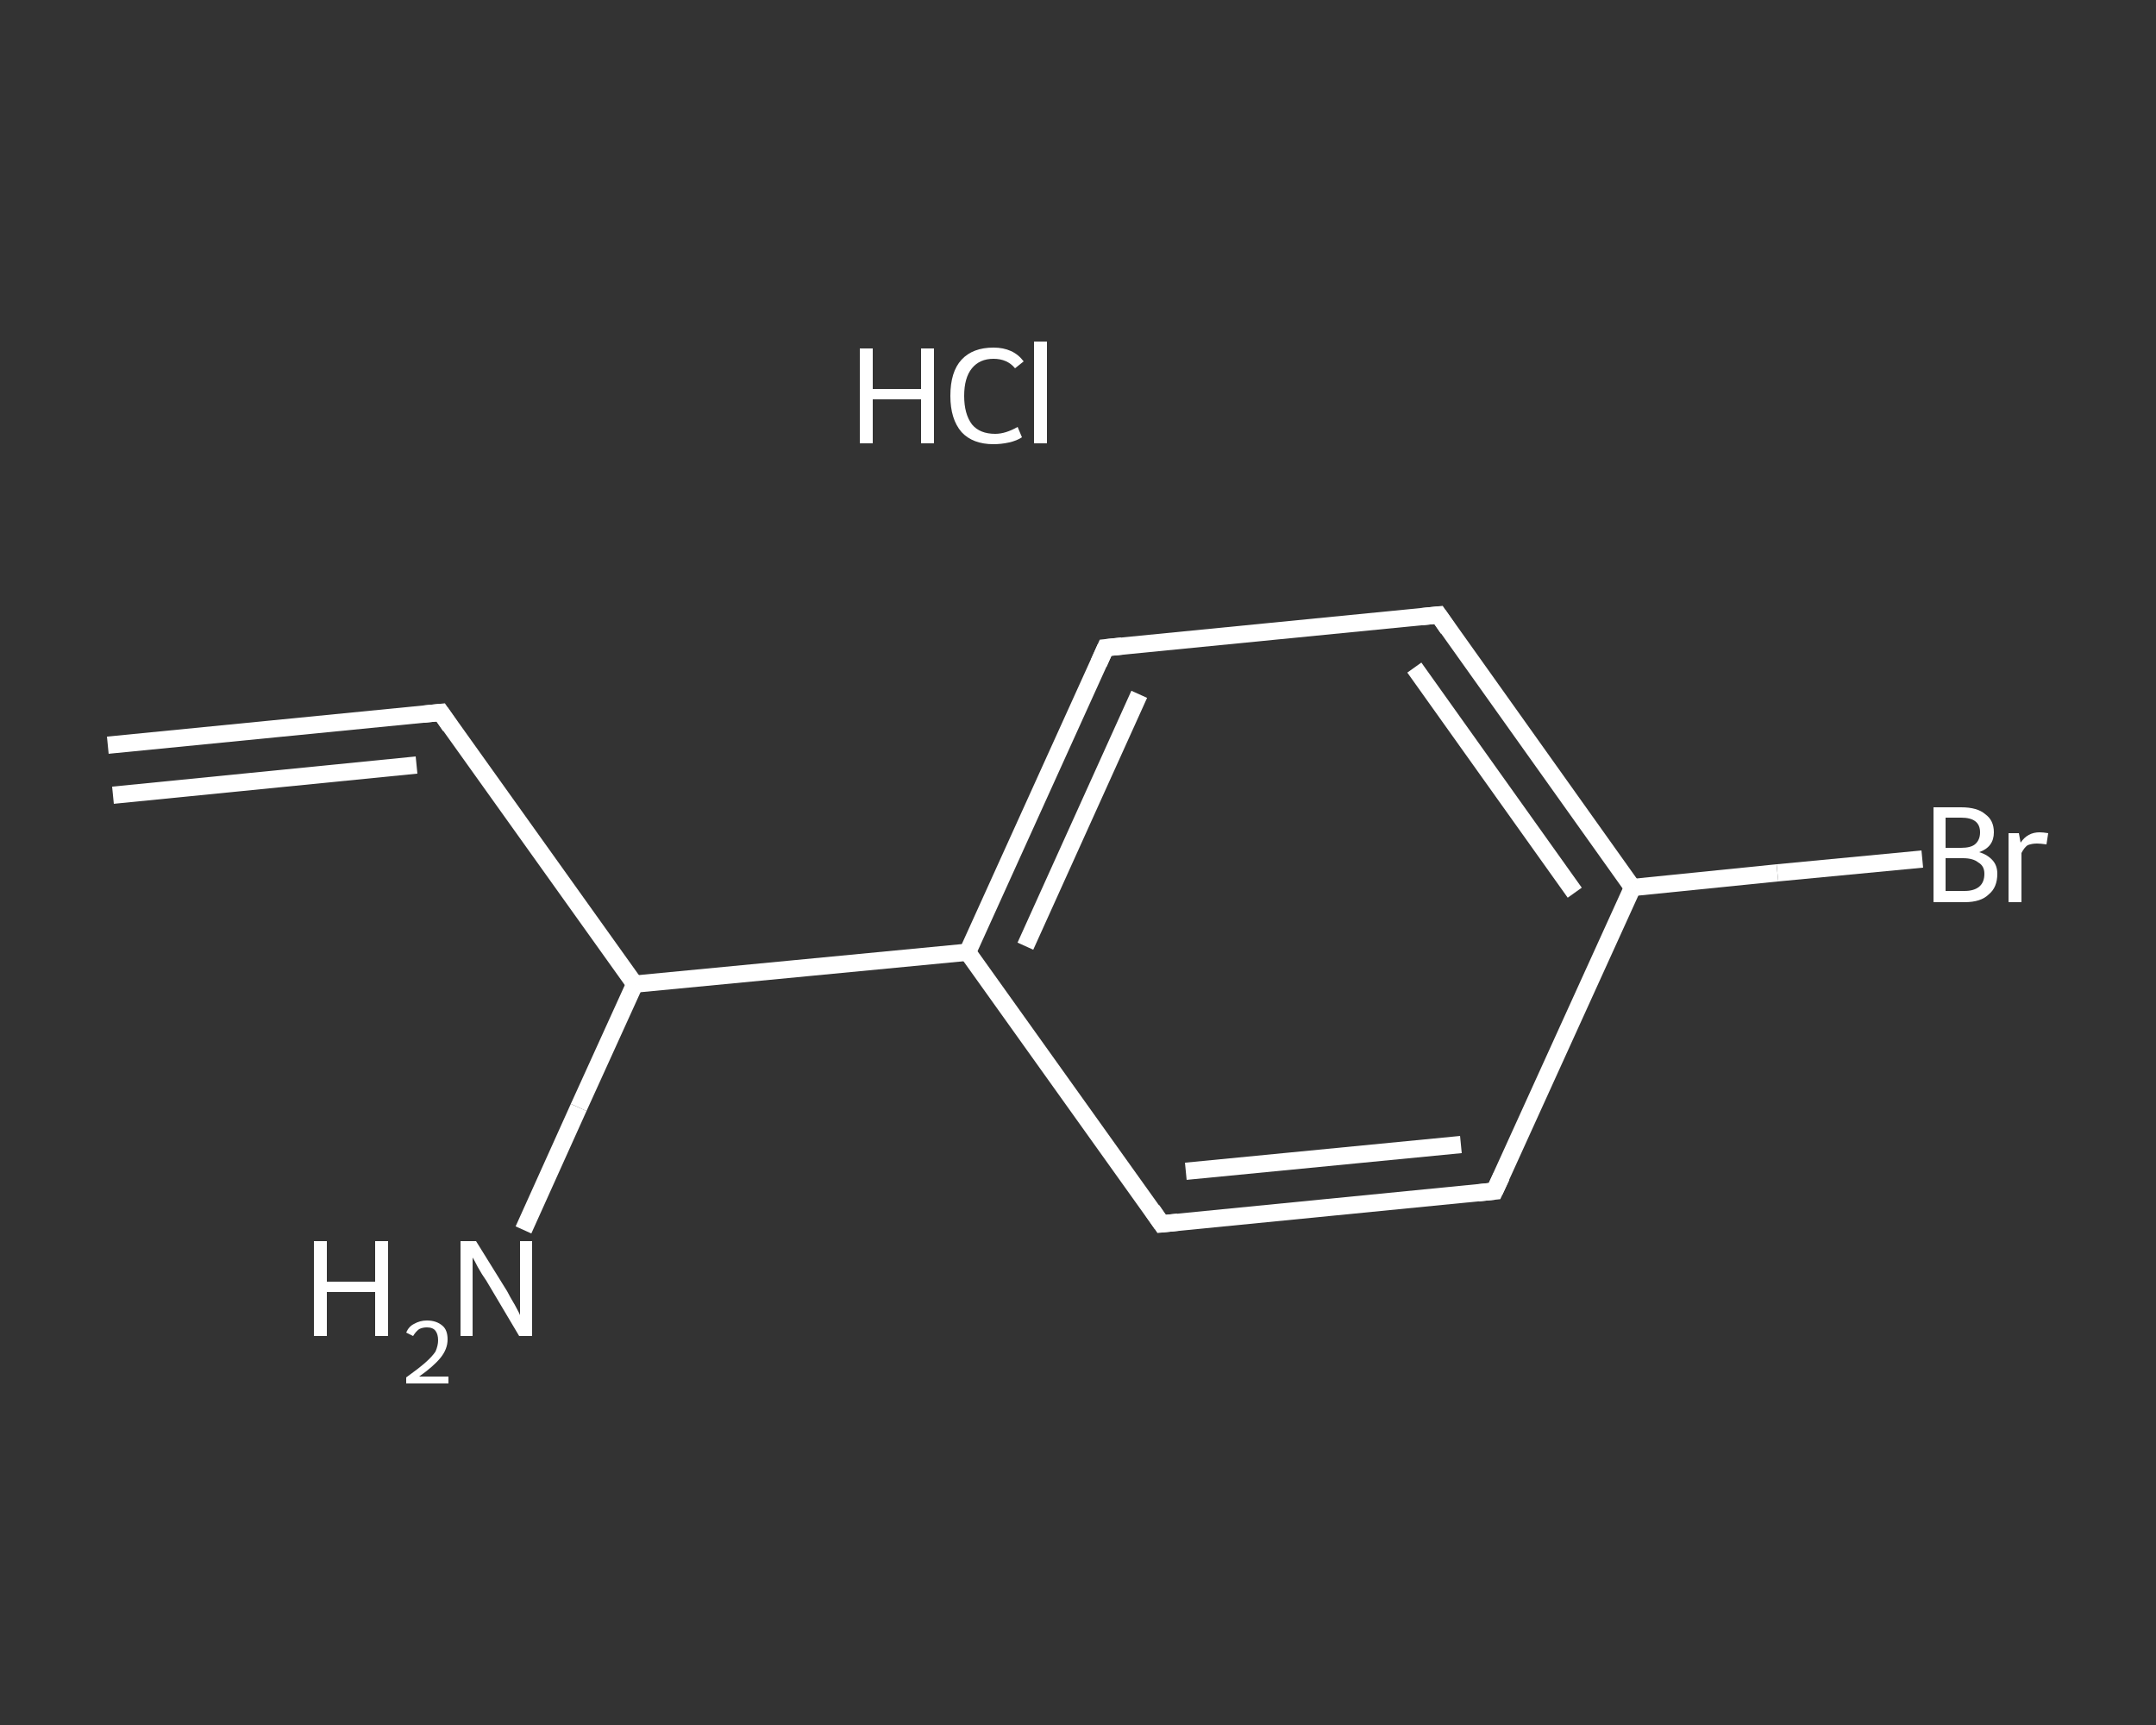 <?xml version='1.0' encoding='iso-8859-1'?>
<svg version='1.1' baseProfile='full'
              xmlns='http://www.w3.org/2000/svg'
                      xmlns:rdkit='http://www.rdkit.org/xml'
                      xmlns:xlink='http://www.w3.org/1999/xlink'
                  xml:space='preserve'
width='250px' height='200px' viewBox='0 0 250 200'>
<rect x="0" y="0" width="250" height="200" fill="#333333" stroke="none"/>
<!-- END OF HEADER -->
<rect style='opacity:1.0;fill:transparent;stroke:none' width='250.0' height='200.0' x='0.0' y='0.0'> </rect>
<path class='bond-0 atom-0 atom-1' d='M 12.5,86.4 L 51.1,82.6' style='fill:none;fill-rule:evenodd;stroke:#FFFFFF;stroke-width:2.0px;stroke-linecap:butt;stroke-linejoin:miter;stroke-opacity:1' />
<path class='bond-0 atom-0 atom-1' d='M 13.1,92.2 L 48.3,88.7' style='fill:none;fill-rule:evenodd;stroke:#FFFFFF;stroke-width:2.0px;stroke-linecap:butt;stroke-linejoin:miter;stroke-opacity:1' />
<path class='bond-1 atom-1 atom-2' d='M 51.1,82.6 L 73.6,114.1' style='fill:none;fill-rule:evenodd;stroke:#FFFFFF;stroke-width:2.0px;stroke-linecap:butt;stroke-linejoin:miter;stroke-opacity:1' />
<path class='bond-2 atom-2 atom-3' d='M 73.6,114.1 L 67.1,128.4' style='fill:none;fill-rule:evenodd;stroke:#FFFFFF;stroke-width:2.0px;stroke-linecap:butt;stroke-linejoin:miter;stroke-opacity:1' />
<path class='bond-2 atom-2 atom-3' d='M 67.1,128.4 L 60.7,142.6' style='fill:none;fill-rule:evenodd;stroke:#FFFFFF;stroke-width:2.0px;stroke-linecap:butt;stroke-linejoin:miter;stroke-opacity:1' />
<path class='bond-3 atom-2 atom-4' d='M 73.6,114.1 L 112.2,110.4' style='fill:none;fill-rule:evenodd;stroke:#FFFFFF;stroke-width:2.0px;stroke-linecap:butt;stroke-linejoin:miter;stroke-opacity:1' />
<path class='bond-4 atom-4 atom-5' d='M 112.2,110.4 L 128.2,75.1' style='fill:none;fill-rule:evenodd;stroke:#FFFFFF;stroke-width:2.0px;stroke-linecap:butt;stroke-linejoin:miter;stroke-opacity:1' />
<path class='bond-4 atom-4 atom-5' d='M 118.9,109.7 L 132.1,80.5' style='fill:none;fill-rule:evenodd;stroke:#FFFFFF;stroke-width:2.0px;stroke-linecap:butt;stroke-linejoin:miter;stroke-opacity:1' />
<path class='bond-5 atom-5 atom-6' d='M 128.2,75.1 L 166.8,71.3' style='fill:none;fill-rule:evenodd;stroke:#FFFFFF;stroke-width:2.0px;stroke-linecap:butt;stroke-linejoin:miter;stroke-opacity:1' />
<path class='bond-6 atom-6 atom-7' d='M 166.8,71.3 L 189.3,102.9' style='fill:none;fill-rule:evenodd;stroke:#FFFFFF;stroke-width:2.0px;stroke-linecap:butt;stroke-linejoin:miter;stroke-opacity:1' />
<path class='bond-6 atom-6 atom-7' d='M 164.0,77.4 L 182.6,103.5' style='fill:none;fill-rule:evenodd;stroke:#FFFFFF;stroke-width:2.0px;stroke-linecap:butt;stroke-linejoin:miter;stroke-opacity:1' />
<path class='bond-7 atom-7 atom-8' d='M 189.3,102.9 L 206.1,101.2' style='fill:none;fill-rule:evenodd;stroke:#FFFFFF;stroke-width:2.0px;stroke-linecap:butt;stroke-linejoin:miter;stroke-opacity:1' />
<path class='bond-7 atom-7 atom-8' d='M 206.1,101.2 L 222.9,99.6' style='fill:none;fill-rule:evenodd;stroke:#FFFFFF;stroke-width:2.0px;stroke-linecap:butt;stroke-linejoin:miter;stroke-opacity:1' />
<path class='bond-8 atom-7 atom-9' d='M 189.3,102.9 L 173.3,138.1' style='fill:none;fill-rule:evenodd;stroke:#FFFFFF;stroke-width:2.0px;stroke-linecap:butt;stroke-linejoin:miter;stroke-opacity:1' />
<path class='bond-9 atom-9 atom-10' d='M 173.3,138.1 L 134.7,141.9' style='fill:none;fill-rule:evenodd;stroke:#FFFFFF;stroke-width:2.0px;stroke-linecap:butt;stroke-linejoin:miter;stroke-opacity:1' />
<path class='bond-9 atom-9 atom-10' d='M 169.4,132.7 L 137.5,135.8' style='fill:none;fill-rule:evenodd;stroke:#FFFFFF;stroke-width:2.0px;stroke-linecap:butt;stroke-linejoin:miter;stroke-opacity:1' />
<path class='bond-10 atom-10 atom-4' d='M 134.7,141.9 L 112.2,110.4' style='fill:none;fill-rule:evenodd;stroke:#FFFFFF;stroke-width:2.0px;stroke-linecap:butt;stroke-linejoin:miter;stroke-opacity:1' />
<path d='M 49.1,82.8 L 51.1,82.6 L 52.2,84.2' style='fill:none;stroke:#FFFFFF;stroke-width:2.0px;stroke-linecap:butt;stroke-linejoin:miter;stroke-opacity:1;' />
<path d='M 127.4,76.9 L 128.2,75.1 L 130.1,74.9' style='fill:none;stroke:#FFFFFF;stroke-width:2.0px;stroke-linecap:butt;stroke-linejoin:miter;stroke-opacity:1;' />
<path d='M 164.8,71.5 L 166.8,71.3 L 167.9,72.9' style='fill:none;stroke:#FFFFFF;stroke-width:2.0px;stroke-linecap:butt;stroke-linejoin:miter;stroke-opacity:1;' />
<path d='M 174.1,136.4 L 173.3,138.1 L 171.4,138.3' style='fill:none;stroke:#FFFFFF;stroke-width:2.0px;stroke-linecap:butt;stroke-linejoin:miter;stroke-opacity:1;' />
<path d='M 136.6,141.7 L 134.7,141.9 L 133.6,140.3' style='fill:none;stroke:#FFFFFF;stroke-width:2.0px;stroke-linecap:butt;stroke-linejoin:miter;stroke-opacity:1;' />
<path class='atom-3' d='M 36.4 143.9
L 37.9 143.9
L 37.9 148.6
L 43.5 148.6
L 43.5 143.9
L 45.0 143.9
L 45.0 154.9
L 43.5 154.9
L 43.5 149.8
L 37.9 149.8
L 37.9 154.9
L 36.4 154.9
L 36.4 143.9
' fill='#FFFFFF'/>
<path class='atom-3' d='M 47.1 154.5
Q 47.4 153.8, 48.0 153.5
Q 48.7 153.1, 49.5 153.1
Q 50.6 153.1, 51.3 153.7
Q 51.9 154.2, 51.9 155.3
Q 51.9 156.4, 51.1 157.4
Q 50.3 158.4, 48.6 159.6
L 52.0 159.6
L 52.0 160.4
L 47.1 160.4
L 47.1 159.7
Q 48.5 158.7, 49.3 158.0
Q 50.1 157.3, 50.5 156.7
Q 50.8 156.0, 50.8 155.4
Q 50.8 154.7, 50.5 154.3
Q 50.2 153.9, 49.5 153.9
Q 49.0 153.9, 48.6 154.1
Q 48.2 154.4, 47.9 154.9
L 47.1 154.5
' fill='#FFFFFF'/>
<path class='atom-3' d='M 55.2 143.9
L 58.8 149.7
Q 59.1 150.3, 59.7 151.3
Q 60.3 152.4, 60.3 152.5
L 60.3 143.9
L 61.7 143.9
L 61.7 154.9
L 60.2 154.9
L 56.4 148.5
Q 55.9 147.8, 55.4 146.9
Q 55.0 146.1, 54.8 145.8
L 54.8 154.9
L 53.4 154.9
L 53.4 143.9
L 55.2 143.9
' fill='#FFFFFF'/>
<path class='atom-8' d='M 229.5 98.8
Q 230.5 99.1, 231.1 99.8
Q 231.6 100.4, 231.6 101.3
Q 231.6 102.9, 230.6 103.7
Q 229.7 104.6, 227.8 104.6
L 224.2 104.6
L 224.2 93.6
L 227.4 93.6
Q 229.3 93.6, 230.2 94.4
Q 231.2 95.1, 231.2 96.5
Q 231.2 98.2, 229.5 98.8
M 225.6 94.8
L 225.6 98.3
L 227.4 98.3
Q 228.5 98.3, 229.0 97.9
Q 229.6 97.4, 229.6 96.5
Q 229.6 94.8, 227.4 94.8
L 225.6 94.8
M 227.8 103.3
Q 228.9 103.3, 229.5 102.8
Q 230.1 102.3, 230.1 101.3
Q 230.1 100.4, 229.4 100.0
Q 228.8 99.5, 227.6 99.5
L 225.6 99.5
L 225.6 103.3
L 227.8 103.3
' fill='#FFFFFF'/>
<path class='atom-8' d='M 234.1 96.6
L 234.3 97.7
Q 235.1 96.5, 236.5 96.5
Q 236.9 96.5, 237.5 96.6
L 237.3 97.9
Q 236.6 97.8, 236.2 97.8
Q 235.6 97.8, 235.1 98.0
Q 234.7 98.3, 234.4 98.9
L 234.4 104.6
L 232.9 104.6
L 232.9 96.6
L 234.1 96.6
' fill='#FFFFFF'/>
<path class='atom-11' d='M 99.7 40.4
L 101.2 40.4
L 101.2 45.1
L 106.8 45.1
L 106.8 40.4
L 108.3 40.4
L 108.3 51.4
L 106.8 51.4
L 106.8 46.3
L 101.2 46.3
L 101.2 51.4
L 99.7 51.4
L 99.7 40.4
' fill='#FFFFFF'/>
<path class='atom-11' d='M 110.2 45.9
Q 110.2 43.1, 111.5 41.7
Q 112.8 40.3, 115.2 40.3
Q 117.5 40.3, 118.7 41.9
L 117.7 42.7
Q 116.8 41.6, 115.2 41.6
Q 113.6 41.6, 112.7 42.7
Q 111.8 43.8, 111.8 45.9
Q 111.8 48.0, 112.7 49.2
Q 113.6 50.3, 115.4 50.3
Q 116.6 50.3, 118.0 49.5
L 118.5 50.7
Q 117.9 51.1, 117.0 51.3
Q 116.1 51.5, 115.2 51.5
Q 112.8 51.5, 111.5 50.1
Q 110.2 48.6, 110.2 45.9
' fill='#FFFFFF'/>
<path class='atom-11' d='M 119.9 39.6
L 121.4 39.6
L 121.4 51.4
L 119.9 51.4
L 119.9 39.6
' fill='#FFFFFF'/>
</svg>
